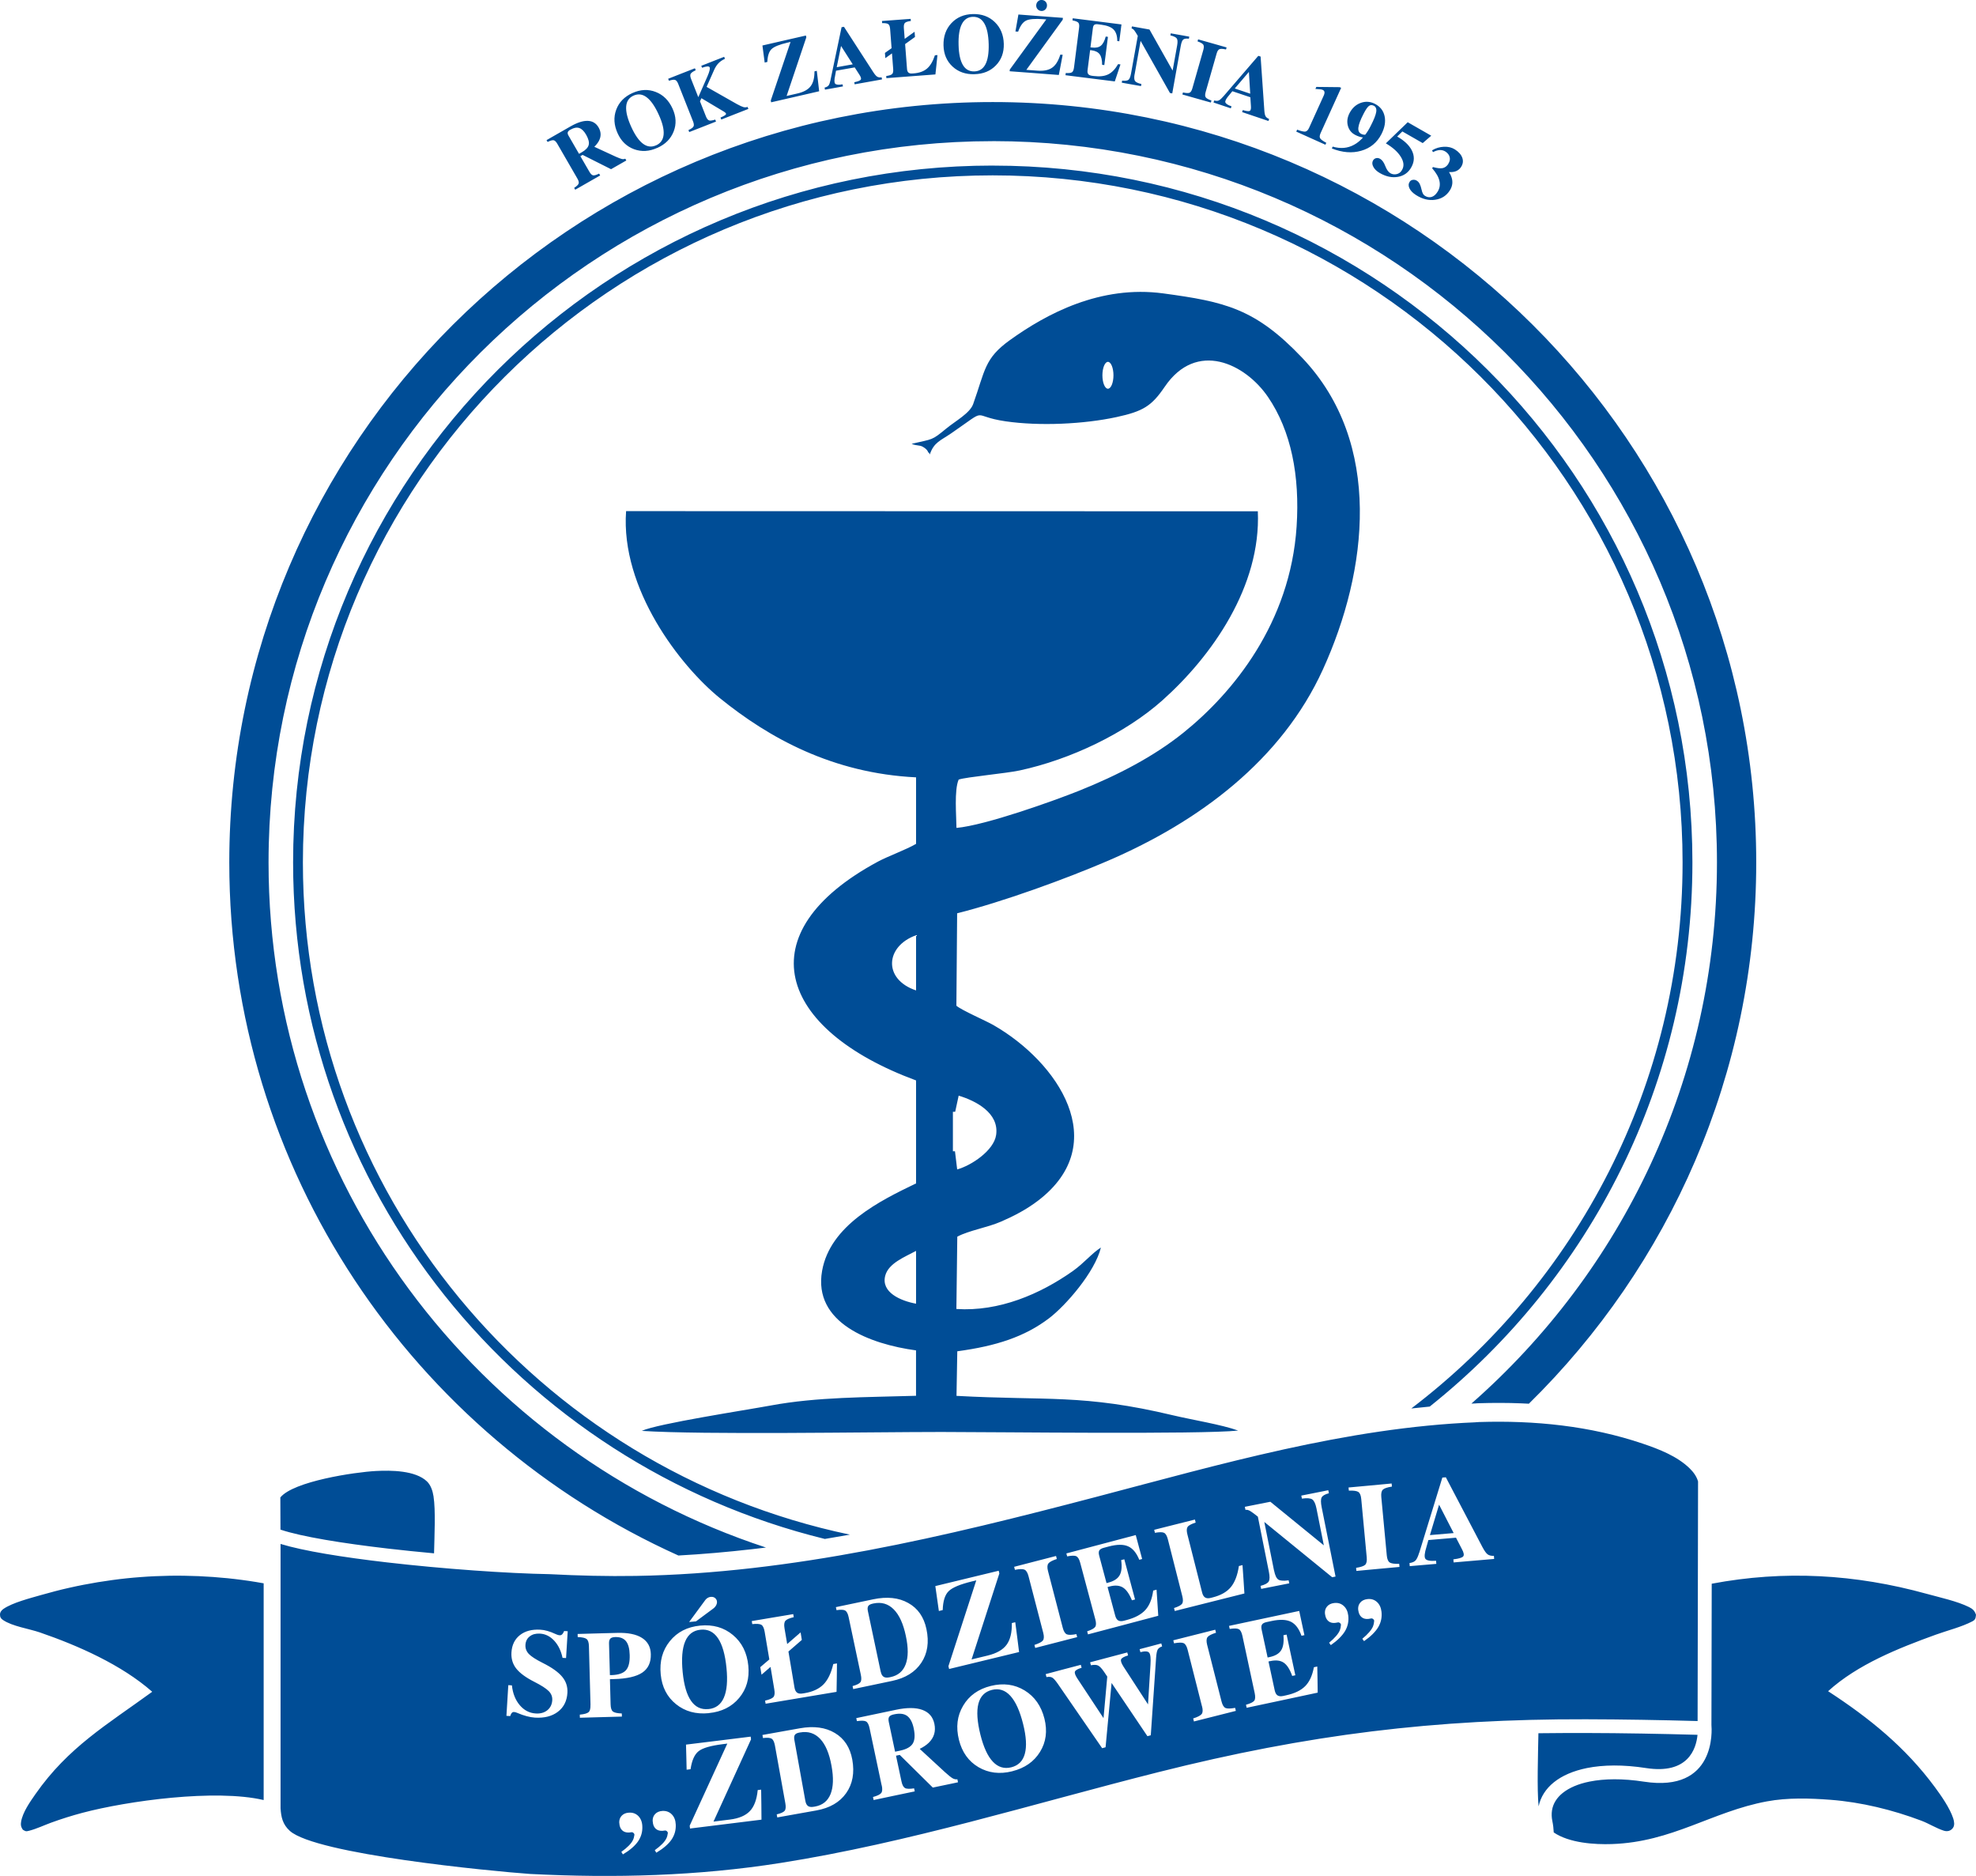 <svg width="118" height="112" viewBox="0 0 118 112" fill="none" xmlns="http://www.w3.org/2000/svg">
<g clip-path="url(#clip0_232_67)">
<path fill-rule="evenodd" clip-rule="evenodd" d="M59.284 9.887C82.36 9.887 101.065 28.515 101.065 51.489C101.065 64.636 94.941 76.355 85.378 83.979C85.011 84.013 84.644 84.053 84.279 84.092C94.125 76.597 100.478 64.781 100.478 51.489C100.478 28.835 82.033 10.47 59.281 10.47C36.53 10.47 18.088 28.835 18.088 51.489C18.088 71.23 32.094 87.714 50.752 91.625C50.254 91.714 49.755 91.8 49.257 91.882C31.026 87.41 17.503 71.023 17.503 51.487C17.503 28.51 36.21 9.885 59.284 9.885M59.284 8.426C83.168 8.426 102.531 27.705 102.531 51.487C102.531 64.359 96.858 75.908 87.867 83.801L88.053 83.794H88.075L88.187 83.784L88.308 83.779C89.154 83.752 89.999 83.752 90.84 83.786C90.994 83.791 91.145 83.799 91.299 83.808C99.679 75.578 104.876 64.137 104.876 51.489C104.876 26.416 84.463 6.093 59.284 6.093C34.105 6.093 13.692 26.416 13.692 51.489C13.692 69.899 24.695 85.746 40.512 92.871C41.977 92.79 43.435 92.662 44.891 92.496C45.173 92.464 45.458 92.43 45.741 92.395C28.491 86.737 16.037 70.561 16.037 51.489C16.037 27.707 35.399 8.428 59.284 8.428V8.426ZM66.162 21.604C66.343 21.604 66.492 21.965 66.492 22.407C66.492 22.849 66.343 23.209 66.162 23.209C65.981 23.209 65.832 22.849 65.832 22.407C65.832 21.965 65.981 21.604 66.162 21.604ZM86.489 9.776C86.575 9.643 86.603 9.51 86.57 9.379C86.538 9.248 86.454 9.137 86.315 9.048C86.213 8.984 86.102 8.954 85.98 8.959C85.859 8.964 85.722 9.006 85.574 9.083L85.517 8.976C85.735 8.843 85.973 8.774 86.226 8.762C86.479 8.752 86.697 8.804 86.88 8.92C87.108 9.065 87.255 9.231 87.322 9.418C87.389 9.606 87.366 9.786 87.255 9.961C87.141 10.139 86.972 10.241 86.751 10.268C86.682 10.275 86.608 10.277 86.528 10.273C86.63 10.428 86.692 10.581 86.719 10.737C86.754 10.959 86.707 11.171 86.575 11.374C86.372 11.69 86.079 11.875 85.698 11.927C85.316 11.981 84.939 11.887 84.567 11.65C84.371 11.527 84.24 11.391 84.17 11.248C84.101 11.104 84.103 10.974 84.18 10.855C84.222 10.789 84.287 10.749 84.371 10.737C84.455 10.724 84.535 10.742 84.612 10.791C84.683 10.835 84.738 10.9 84.78 10.981C84.822 11.063 84.859 11.179 84.894 11.332C84.914 11.428 84.941 11.505 84.971 11.559C85.001 11.616 85.038 11.658 85.085 11.687C85.222 11.774 85.355 11.798 85.489 11.759C85.621 11.719 85.74 11.618 85.841 11.458C85.973 11.255 86.01 11.038 85.958 10.801C85.906 10.566 85.76 10.315 85.522 10.043L85.574 9.974C85.824 10.043 86.017 10.065 86.154 10.036C86.29 10.006 86.404 9.92 86.496 9.776H86.489ZM84.272 10.001C84.093 10.312 83.828 10.497 83.481 10.559C83.131 10.621 82.774 10.547 82.402 10.334C82.221 10.231 82.09 10.107 82.013 9.964C81.936 9.821 81.929 9.692 81.993 9.581C82.035 9.507 82.097 9.463 82.174 9.443C82.254 9.423 82.333 9.436 82.41 9.48L82.42 9.485C82.539 9.554 82.64 9.695 82.725 9.915C82.809 10.132 82.911 10.275 83.032 10.344C83.144 10.408 83.263 10.426 83.392 10.399C83.521 10.371 83.617 10.307 83.684 10.208L83.729 10.139C83.858 9.915 83.833 9.658 83.654 9.367C83.476 9.075 83.178 8.806 82.759 8.559L84.064 7.298L85.469 8.102L84.959 8.544L83.744 7.848L83.434 8.152C83.848 8.386 84.135 8.653 84.297 8.957C84.48 9.305 84.473 9.65 84.272 9.999V10.001ZM82.031 6.31C81.921 6.256 81.827 6.263 81.74 6.332C81.654 6.401 81.547 6.559 81.421 6.806C81.24 7.157 81.14 7.426 81.118 7.611C81.096 7.799 81.153 7.925 81.284 7.991C81.361 8.031 81.44 8.048 81.527 8.043C81.644 7.893 81.753 7.72 81.852 7.52C82.048 7.14 82.157 6.861 82.184 6.678C82.212 6.495 82.159 6.372 82.031 6.308V6.31ZM79.529 8.868L79.586 8.754C80.049 8.89 80.476 8.855 80.86 8.643C81.049 8.542 81.227 8.396 81.393 8.209C81.237 8.186 81.088 8.137 80.939 8.06C80.706 7.942 80.558 7.759 80.491 7.512C80.424 7.266 80.456 7.014 80.587 6.757C80.744 6.456 80.964 6.251 81.252 6.145C81.54 6.039 81.822 6.056 82.1 6.197C82.417 6.357 82.611 6.604 82.683 6.935C82.754 7.266 82.692 7.621 82.497 8.004C82.236 8.512 81.832 8.846 81.287 9.001C80.744 9.159 80.156 9.112 79.526 8.86L79.529 8.868ZM78.17 7.641L79.05 5.703C79.102 5.587 79.11 5.5 79.073 5.436C79.035 5.374 78.954 5.34 78.825 5.33L78.552 5.31L78.606 5.189L80 5.204L80.089 5.244L78.862 7.947C78.802 8.08 78.792 8.184 78.834 8.256C78.877 8.33 79.001 8.418 79.201 8.525L79.149 8.641L78.281 8.251L77.409 7.858L77.461 7.742C77.696 7.831 77.858 7.868 77.947 7.856C78.036 7.841 78.113 7.769 78.172 7.636L78.17 7.641ZM74.58 4.293L73.737 5.283L74.659 5.594L74.58 4.293ZM73.045 5.769L75.142 3.333L75.21 3.355L75.279 3.377L75.502 6.596C75.514 6.762 75.539 6.878 75.576 6.942C75.614 7.006 75.683 7.061 75.787 7.103L75.748 7.224L74.964 6.959L74.175 6.693L74.215 6.572C74.428 6.636 74.567 6.653 74.629 6.624C74.691 6.592 74.716 6.493 74.701 6.327L74.666 5.806L73.593 5.446L73.409 5.671C73.236 5.868 73.156 6.011 73.171 6.098C73.189 6.184 73.31 6.268 73.541 6.347L73.501 6.468L72.985 6.295L72.467 6.12L72.507 5.999C72.618 6.029 72.708 6.031 72.777 5.999C72.844 5.969 72.933 5.893 73.042 5.767L73.045 5.769ZM71.203 5.276L71.86 2.975C71.899 2.832 71.897 2.728 71.855 2.664C71.81 2.599 71.696 2.535 71.513 2.471L71.547 2.35L72.398 2.59L73.248 2.832L73.213 2.953C73.023 2.911 72.891 2.906 72.822 2.935C72.75 2.967 72.693 3.054 72.653 3.197L71.996 5.498C71.956 5.641 71.956 5.745 72.001 5.809C72.046 5.873 72.16 5.937 72.343 6.002L72.308 6.122L71.46 5.883L70.608 5.641L70.642 5.52C70.833 5.562 70.965 5.567 71.037 5.537C71.108 5.505 71.163 5.419 71.203 5.276ZM67.754 4.431C67.719 4.624 67.729 4.757 67.778 4.834C67.831 4.908 67.957 4.97 68.16 5.016L68.138 5.14L67.563 5.039L66.988 4.937L67.01 4.814C67.193 4.834 67.32 4.819 67.387 4.767C67.454 4.713 67.503 4.592 67.54 4.397L67.945 2.143C67.848 1.975 67.776 1.864 67.729 1.805C67.682 1.748 67.63 1.711 67.573 1.698L67.595 1.575L68.118 1.669L68.644 1.763L70.025 4.214L70.298 2.698C70.332 2.503 70.323 2.37 70.273 2.296C70.221 2.222 70.094 2.16 69.891 2.113L69.913 1.99L70.466 2.088L71.019 2.187L70.997 2.311C70.833 2.291 70.719 2.311 70.657 2.362C70.595 2.417 70.546 2.543 70.511 2.738L70.003 5.577L69.936 5.565L69.866 5.552L68.113 2.441L67.756 4.439L67.754 4.431ZM63.628 4.486L63.643 4.36C63.829 4.372 63.953 4.357 64.015 4.315C64.077 4.273 64.116 4.18 64.136 4.031L64.439 1.659C64.459 1.511 64.444 1.41 64.392 1.353C64.342 1.296 64.225 1.252 64.044 1.217L64.059 1.091L65.319 1.249L66.97 1.459L66.906 1.96L66.841 2.464L66.72 2.449C66.72 2.143 66.648 1.916 66.502 1.765C66.358 1.617 66.112 1.521 65.77 1.476L65.557 1.449C65.463 1.437 65.393 1.449 65.349 1.481C65.304 1.516 65.277 1.577 65.264 1.674L65.118 2.827L65.202 2.837C65.433 2.866 65.612 2.832 65.738 2.73C65.864 2.629 65.961 2.446 66.031 2.182L66.162 2.2L66.055 3.041L65.946 3.886L65.815 3.868C65.815 3.585 65.768 3.377 65.671 3.244C65.574 3.111 65.411 3.032 65.183 3.002L65.098 2.992L64.945 4.192C64.932 4.293 64.945 4.37 64.987 4.424C65.026 4.476 65.098 4.508 65.2 4.523L65.316 4.538C65.668 4.582 65.954 4.55 66.177 4.441C66.4 4.333 66.598 4.128 66.769 3.829L66.911 3.846L66.742 4.352L66.571 4.861L64.885 4.649L63.628 4.491V4.486ZM62.227 -0C62.316 0.007 62.393 0.044 62.448 0.111C62.505 0.178 62.529 0.259 62.522 0.35C62.515 0.442 62.477 0.518 62.41 0.578C62.344 0.637 62.264 0.661 62.175 0.654C62.086 0.647 62.011 0.61 61.954 0.541C61.897 0.474 61.873 0.392 61.88 0.301C61.887 0.21 61.925 0.133 61.992 0.074C62.058 0.015 62.138 -0.01 62.227 -0.003V-0ZM60.308 4.145L62.48 1.16L62.294 1.145C61.801 1.108 61.458 1.135 61.27 1.232C61.079 1.326 60.923 1.545 60.799 1.891L60.638 1.879L60.727 1.373L60.816 0.866L62.224 0.973L63.472 1.066L63.467 1.123L63.462 1.177L61.29 4.17L61.957 4.219C62.331 4.246 62.624 4.189 62.832 4.041C63.04 3.896 63.204 3.634 63.318 3.261L63.459 3.271L63.345 3.873L63.229 4.476L61.54 4.347L60.293 4.254L60.298 4.197L60.303 4.14L60.308 4.145ZM58.181 4.263C58.481 4.256 58.701 4.115 58.845 3.844C58.989 3.572 59.053 3.17 59.041 2.639C59.026 2.091 58.942 1.679 58.783 1.405C58.627 1.131 58.396 0.997 58.099 1.005C57.801 1.012 57.581 1.158 57.437 1.439C57.293 1.721 57.228 2.135 57.243 2.686C57.256 3.217 57.343 3.614 57.499 3.878C57.655 4.143 57.883 4.271 58.181 4.263ZM58.185 4.431C57.66 4.444 57.224 4.291 56.879 3.97C56.534 3.649 56.356 3.229 56.343 2.711C56.331 2.175 56.487 1.733 56.814 1.382C57.142 1.032 57.568 0.852 58.096 0.839C58.624 0.827 59.061 0.985 59.405 1.318C59.75 1.651 59.929 2.084 59.943 2.619C59.956 3.138 59.8 3.565 59.472 3.903C59.145 4.241 58.716 4.417 58.191 4.429L58.185 4.431ZM52.931 4.663L52.922 4.538C53.105 4.513 53.224 4.473 53.276 4.419C53.328 4.367 53.35 4.266 53.338 4.118L53.266 3.187L52.87 3.471L52.845 3.16L53.242 2.878L53.155 1.733C53.142 1.582 53.108 1.486 53.048 1.442C52.989 1.397 52.865 1.377 52.679 1.38L52.669 1.254L53.524 1.19L54.382 1.126L54.392 1.252C54.208 1.276 54.089 1.316 54.037 1.37C53.985 1.424 53.965 1.526 53.975 1.674L54.025 2.321L54.615 1.896L54.64 2.207L54.05 2.632L54.164 4.118C54.171 4.219 54.201 4.293 54.251 4.335C54.3 4.377 54.377 4.397 54.479 4.387L54.556 4.382C54.893 4.357 55.161 4.261 55.356 4.096C55.552 3.93 55.711 3.664 55.83 3.301L55.981 3.288L55.922 3.866L55.86 4.444L54.194 4.57L52.929 4.666L52.931 4.663ZM50.226 2.738L49.966 4.012L50.923 3.841L50.221 2.74L50.226 2.738ZM49.597 4.765L50.256 1.624L50.326 1.612L50.398 1.6L52.153 4.313C52.245 4.454 52.322 4.542 52.386 4.579C52.448 4.619 52.537 4.631 52.649 4.619L52.671 4.742L51.855 4.888L51.037 5.034L51.015 4.91C51.233 4.863 51.362 4.814 51.402 4.757C51.441 4.7 51.414 4.602 51.322 4.463L51.04 4.024L49.924 4.221L49.872 4.508C49.815 4.765 49.815 4.928 49.872 4.994C49.929 5.063 50.075 5.076 50.316 5.036L50.338 5.16L49.802 5.256L49.264 5.352L49.242 5.229C49.354 5.202 49.433 5.16 49.48 5.1C49.525 5.044 49.564 4.933 49.599 4.77L49.597 4.765ZM46.029 5.997L47.209 2.503L47.028 2.545C46.547 2.656 46.23 2.785 46.076 2.93C45.922 3.076 45.838 3.333 45.823 3.698L45.664 3.735L45.597 3.227L45.53 2.716L46.906 2.4L48.126 2.121L48.139 2.175L48.151 2.229L46.973 5.73L47.626 5.579C47.99 5.495 48.253 5.352 48.407 5.15C48.563 4.947 48.64 4.651 48.637 4.261L48.776 4.229L48.848 4.839L48.917 5.449L47.268 5.829L46.051 6.108L46.039 6.051L46.026 5.994L46.029 5.997ZM41.385 7.243L40.505 5.019C40.45 4.878 40.388 4.797 40.316 4.772C40.247 4.747 40.123 4.765 39.947 4.821L39.9 4.703L40.698 4.389L41.499 4.076L41.546 4.194C41.377 4.273 41.276 4.345 41.241 4.412C41.206 4.478 41.216 4.579 41.271 4.718L41.7 5.802L42.243 4.567C42.374 4.268 42.416 4.083 42.374 4.012C42.332 3.94 42.181 3.952 41.925 4.046L41.878 3.928L42.56 3.661L43.244 3.392L43.291 3.51C43.133 3.585 43.004 3.671 42.905 3.775C42.805 3.878 42.716 4.014 42.642 4.182L42.196 5.187L44.01 6.216C44.187 6.313 44.315 6.372 44.397 6.394C44.479 6.416 44.558 6.414 44.643 6.384L44.69 6.503L43.882 6.819L43.073 7.137L43.026 7.019C43.217 6.937 43.326 6.873 43.351 6.826C43.376 6.779 43.331 6.725 43.215 6.656L41.886 5.863L41.801 6.051L42.153 6.942C42.208 7.083 42.272 7.164 42.342 7.189C42.411 7.214 42.535 7.196 42.711 7.14L42.758 7.258L41.96 7.572L41.159 7.885L41.112 7.767C41.281 7.688 41.382 7.616 41.414 7.549C41.449 7.483 41.439 7.382 41.385 7.243ZM39.18 8.678C39.453 8.554 39.602 8.339 39.629 8.033C39.657 7.727 39.56 7.332 39.339 6.848C39.111 6.347 38.873 6.002 38.62 5.811C38.37 5.619 38.107 5.587 37.834 5.708C37.561 5.831 37.415 6.048 37.393 6.362C37.37 6.678 37.472 7.085 37.7 7.584C37.921 8.068 38.154 8.401 38.402 8.584C38.65 8.767 38.91 8.799 39.18 8.675V8.678ZM39.25 8.828C38.769 9.046 38.31 9.07 37.866 8.91C37.425 8.747 37.095 8.431 36.882 7.957C36.661 7.468 36.632 7.001 36.798 6.552C36.964 6.103 37.286 5.772 37.765 5.555C38.246 5.337 38.709 5.315 39.158 5.49C39.604 5.663 39.939 5.994 40.162 6.483C40.378 6.954 40.4 7.411 40.229 7.848C40.058 8.288 39.733 8.614 39.252 8.831L39.25 8.828ZM34.576 9.186L34.747 9.088C34.983 8.952 35.119 8.806 35.156 8.648C35.194 8.49 35.141 8.288 35 8.041C34.876 7.826 34.74 7.693 34.591 7.643C34.442 7.594 34.271 7.626 34.078 7.735L34.05 7.749C33.966 7.796 33.919 7.848 33.904 7.9C33.889 7.952 33.904 8.021 33.954 8.105L34.576 9.181V9.186ZM34.482 10.665L33.284 8.591C33.21 8.46 33.136 8.389 33.061 8.374C32.989 8.359 32.868 8.394 32.702 8.475L32.637 8.367L33.379 7.942L34.068 7.547C34.472 7.317 34.814 7.206 35.099 7.216C35.384 7.226 35.598 7.357 35.744 7.606C35.9 7.875 35.907 8.144 35.764 8.414C35.699 8.532 35.61 8.648 35.491 8.764L36.765 9.352C36.941 9.431 37.068 9.478 37.14 9.495C37.212 9.51 37.279 9.502 37.338 9.473L37.403 9.581L37.264 9.66L36.49 10.102L34.792 9.248L34.658 9.325L35.194 10.25C35.268 10.381 35.342 10.453 35.417 10.468C35.489 10.482 35.61 10.448 35.776 10.366L35.841 10.475L35.097 10.9L34.35 11.327L34.286 11.218C34.44 11.117 34.531 11.03 34.554 10.959C34.579 10.89 34.554 10.789 34.479 10.66L34.482 10.665ZM81.108 96.135C81.086 95.96 81.126 95.809 81.225 95.688C81.324 95.567 81.465 95.496 81.651 95.474C81.874 95.447 82.063 95.501 82.219 95.639C82.373 95.775 82.467 95.97 82.497 96.219C82.536 96.552 82.472 96.861 82.306 97.145C82.137 97.427 81.854 97.708 81.455 97.984L81.354 97.841C81.693 97.56 81.906 97.31 81.993 97.098C82.031 97.004 82.053 96.898 82.06 96.78C82.063 96.74 82.045 96.703 82.006 96.668C81.966 96.634 81.929 96.622 81.889 96.627L81.725 96.656C81.557 96.676 81.416 96.641 81.306 96.548C81.197 96.456 81.133 96.316 81.111 96.133L81.108 96.135ZM79.124 96.37C79.102 96.195 79.142 96.044 79.241 95.923C79.34 95.802 79.482 95.73 79.668 95.708C79.891 95.681 80.079 95.735 80.235 95.874C80.389 96.009 80.483 96.204 80.513 96.456C80.553 96.79 80.488 97.098 80.322 97.382C80.153 97.663 79.871 97.945 79.472 98.221L79.37 98.078C79.71 97.797 79.923 97.547 80.01 97.335C80.047 97.241 80.069 97.135 80.077 97.017C80.079 96.977 80.062 96.94 80.022 96.906C79.982 96.871 79.945 96.859 79.906 96.864L79.742 96.893C79.573 96.913 79.432 96.878 79.323 96.785C79.214 96.691 79.149 96.552 79.127 96.37H79.124ZM74.446 101.962L74.406 101.781C74.666 101.707 74.833 101.628 74.897 101.542C74.964 101.456 74.971 101.305 74.927 101.09L74.193 97.671C74.146 97.456 74.076 97.323 73.98 97.271C73.885 97.219 73.702 97.212 73.434 97.254L73.394 97.073L75.207 96.686L77.585 96.18L77.739 96.901L77.895 97.626L77.721 97.663C77.572 97.241 77.362 96.962 77.089 96.826C76.816 96.691 76.434 96.676 75.941 96.78L75.633 96.846C75.497 96.876 75.408 96.923 75.363 96.992C75.319 97.059 75.311 97.16 75.341 97.298L75.698 98.96L75.819 98.935C76.152 98.863 76.38 98.73 76.506 98.53C76.633 98.33 76.677 98.031 76.643 97.631L76.831 97.592L77.091 98.804L77.354 100.021L77.166 100.061C77.029 99.671 76.861 99.406 76.662 99.271C76.464 99.135 76.199 99.103 75.871 99.172L75.75 99.197L76.122 100.925C76.154 101.07 76.211 101.172 76.29 101.223C76.372 101.275 76.484 101.288 76.633 101.256L76.801 101.219C77.307 101.11 77.686 100.927 77.942 100.67C78.197 100.414 78.371 100.036 78.46 99.542L78.663 99.498L78.678 100.275L78.688 101.058L76.258 101.577L74.448 101.962H74.446ZM71.78 101.883L70.92 98.493C70.865 98.283 70.789 98.155 70.684 98.105C70.583 98.058 70.389 98.061 70.109 98.113L70.065 97.933L71.317 97.617L72.571 97.301L72.616 97.481C72.343 97.567 72.175 97.656 72.108 97.745C72.041 97.836 72.033 97.987 72.085 98.197L72.946 101.586C73 101.796 73.077 101.925 73.181 101.974C73.283 102.021 73.474 102.018 73.757 101.967L73.801 102.147L72.552 102.463L71.297 102.779L71.252 102.599C71.525 102.512 71.694 102.423 71.763 102.332C71.83 102.241 71.835 102.09 71.783 101.88L71.78 101.883ZM65.817 104.376L63.172 100.537C63.035 100.34 62.926 100.214 62.839 100.162C62.753 100.113 62.639 100.1 62.492 100.13L62.445 99.952L63.494 99.673L64.543 99.397L64.59 99.574C64.354 99.643 64.221 99.72 64.191 99.804C64.161 99.888 64.213 100.029 64.344 100.226L65.899 102.581V102.576L66.122 100.1L65.924 99.806C65.79 99.611 65.676 99.49 65.577 99.441C65.48 99.392 65.334 99.387 65.145 99.424L65.098 99.246L66.207 98.952L67.317 98.658L67.365 98.836C67.121 98.91 66.983 98.989 66.948 99.071C66.913 99.155 66.96 99.295 67.087 99.498L68.555 101.759L68.703 99.392C68.728 99.011 68.703 98.774 68.626 98.678C68.55 98.582 68.374 98.57 68.101 98.641L68.054 98.463L68.701 98.293L69.35 98.12L69.398 98.298C69.264 98.342 69.177 98.409 69.13 98.493C69.085 98.579 69.055 98.74 69.038 98.979L68.721 103.603L68.622 103.631L68.52 103.658L66.38 100.48L66.021 104.319L65.921 104.347L65.82 104.374L65.817 104.376ZM60.387 105.517C60.811 105.411 61.084 105.141 61.2 104.707C61.319 104.272 61.285 103.68 61.096 102.927C60.901 102.149 60.648 101.589 60.335 101.248C60.023 100.907 59.656 100.789 59.232 100.895C58.81 101.001 58.54 101.278 58.426 101.722C58.312 102.169 58.352 102.784 58.545 103.561C58.733 104.314 58.981 104.855 59.291 105.181C59.599 105.509 59.966 105.62 60.387 105.517ZM60.444 105.754C59.698 105.939 59.029 105.857 58.433 105.509C57.841 105.161 57.452 104.618 57.266 103.882C57.075 103.122 57.157 102.443 57.514 101.841C57.868 101.238 58.421 100.843 59.167 100.658C59.916 100.473 60.588 100.562 61.188 100.927C61.786 101.293 62.18 101.856 62.371 102.613C62.554 103.349 62.468 104.011 62.108 104.593C61.748 105.179 61.193 105.566 60.447 105.751L60.444 105.754ZM53.455 104.584L53.737 104.524C54.127 104.443 54.382 104.3 54.506 104.1C54.63 103.897 54.65 103.594 54.563 103.186C54.489 102.831 54.357 102.584 54.174 102.45C53.99 102.315 53.737 102.283 53.417 102.349L53.37 102.359C53.231 102.389 53.142 102.436 53.098 102.502C53.053 102.569 53.046 102.67 53.075 102.808L53.452 104.586L53.455 104.584ZM52.651 106.601L51.927 103.179C51.883 102.964 51.811 102.831 51.717 102.779C51.622 102.725 51.439 102.72 51.171 102.759L51.134 102.579L52.359 102.322L53.497 102.083C54.161 101.942 54.69 101.944 55.081 102.088C55.473 102.231 55.711 102.507 55.798 102.92C55.892 103.364 55.78 103.742 55.461 104.053C55.319 104.189 55.138 104.31 54.922 104.416L56.43 105.806C56.641 105.996 56.792 106.117 56.886 106.171C56.98 106.225 57.075 106.245 57.171 106.23L57.209 106.41L56.978 106.46L55.704 106.726L53.73 104.776L53.507 104.823L53.832 106.351C53.876 106.566 53.948 106.699 54.042 106.754C54.136 106.808 54.32 106.813 54.588 106.773L54.625 106.954L53.4 107.21L52.17 107.47L52.133 107.289C52.396 107.218 52.56 107.136 52.624 107.05C52.691 106.963 52.701 106.815 52.656 106.601H52.651ZM48.094 107.524C48.121 107.67 48.173 107.773 48.253 107.828C48.332 107.884 48.446 107.899 48.595 107.872L48.669 107.86C49.121 107.778 49.428 107.531 49.597 107.117C49.765 106.702 49.785 106.139 49.656 105.43C49.525 104.695 49.297 104.156 48.977 103.818C48.654 103.478 48.255 103.349 47.777 103.436L47.745 103.44C47.606 103.465 47.514 103.51 47.469 103.576C47.422 103.643 47.412 103.744 47.437 103.882L48.094 107.526V107.524ZM46.897 107.66L46.277 104.218C46.237 104.003 46.172 103.865 46.083 103.808C45.992 103.752 45.818 103.737 45.563 103.769L45.53 103.586L46.73 103.371L47.769 103.186C48.6 103.038 49.297 103.132 49.857 103.468C50.42 103.803 50.764 104.334 50.896 105.058C51.037 105.845 50.916 106.512 50.531 107.057C50.145 107.603 49.552 107.949 48.749 108.092L47.616 108.294L46.416 108.509L46.383 108.326C46.634 108.267 46.792 108.193 46.859 108.109C46.924 108.023 46.936 107.874 46.897 107.657V107.66ZM41.186 109L43.433 104.1L43.162 104.134C42.446 104.223 41.965 104.361 41.722 104.551C41.476 104.742 41.315 105.102 41.238 105.63L41.003 105.66L40.986 104.912L40.966 104.161L43.014 103.91L44.829 103.685L44.839 103.766L44.849 103.848L42.607 108.758L43.579 108.637C44.122 108.571 44.524 108.4 44.779 108.131C45.037 107.862 45.193 107.442 45.248 106.875L45.453 106.85L45.466 107.746L45.473 108.642L43.019 108.946L41.206 109.171L41.196 109.087L41.186 109.003V109ZM38.975 108.743C38.965 108.566 39.014 108.42 39.121 108.307C39.227 108.193 39.374 108.131 39.56 108.121C39.783 108.109 39.969 108.178 40.115 108.324C40.261 108.472 40.341 108.669 40.353 108.924C40.371 109.259 40.286 109.563 40.1 109.835C39.914 110.104 39.612 110.365 39.193 110.615L39.101 110.464C39.461 110.205 39.689 109.973 39.79 109.766C39.835 109.677 39.865 109.573 39.88 109.452C39.885 109.413 39.87 109.375 39.833 109.338C39.795 109.301 39.758 109.287 39.721 109.289L39.555 109.309C39.384 109.316 39.247 109.272 39.146 109.173C39.044 109.074 38.989 108.931 38.98 108.746L38.975 108.743ZM36.979 108.845C36.969 108.667 37.018 108.521 37.125 108.408C37.232 108.294 37.378 108.232 37.564 108.223C37.787 108.21 37.973 108.279 38.119 108.425C38.263 108.573 38.345 108.771 38.357 109.025C38.375 109.361 38.29 109.664 38.104 109.936C37.918 110.205 37.616 110.467 37.197 110.716L37.105 110.565C37.465 110.306 37.693 110.074 37.794 109.867C37.839 109.778 37.869 109.672 37.884 109.553C37.889 109.514 37.874 109.477 37.837 109.44C37.799 109.403 37.762 109.388 37.725 109.39L37.559 109.41C37.388 109.417 37.251 109.373 37.15 109.274C37.048 109.176 36.993 109.032 36.984 108.847L36.979 108.845ZM85.938 89.832L85.39 91.652L86.808 91.531L85.936 89.835H85.941L85.938 89.832ZM84.753 92.704L86.132 88.218L86.233 88.21L86.34 88.201L88.532 92.38C88.648 92.595 88.747 92.736 88.834 92.8C88.921 92.867 89.045 92.896 89.211 92.891L89.226 93.076L88.018 93.18L86.806 93.284L86.791 93.099C87.116 93.062 87.309 93.002 87.376 92.926C87.441 92.847 87.416 92.701 87.299 92.486L86.947 91.807L85.298 91.948L85.184 92.356C85.068 92.721 85.046 92.958 85.117 93.064C85.189 93.17 85.403 93.21 85.757 93.185L85.772 93.37L84.981 93.437L84.185 93.506L84.17 93.321C84.336 93.296 84.458 93.247 84.532 93.165C84.607 93.086 84.678 92.933 84.75 92.701L84.753 92.704ZM81.616 92.978L81.289 89.497C81.269 89.282 81.212 89.141 81.115 89.077C81.021 89.013 80.833 88.988 80.548 88.996L80.53 88.81L81.817 88.692L83.104 88.571L83.121 88.756C82.839 88.8 82.658 88.862 82.578 88.941C82.497 89.023 82.467 89.168 82.487 89.386L82.814 92.867C82.834 93.081 82.893 93.222 82.987 93.286C83.082 93.35 83.27 93.375 83.555 93.368L83.573 93.553L82.288 93.671L80.999 93.792L80.982 93.607C81.264 93.563 81.445 93.501 81.527 93.422C81.606 93.341 81.636 93.195 81.616 92.978ZM76.085 93.773C76.142 94.054 76.224 94.232 76.335 94.306C76.444 94.38 76.65 94.395 76.953 94.353L76.99 94.533L76.152 94.698L75.314 94.864L75.276 94.684C75.539 94.615 75.703 94.526 75.765 94.419C75.827 94.311 75.829 94.118 75.772 93.834L75.115 90.551C74.895 90.376 74.738 90.26 74.642 90.205C74.547 90.153 74.456 90.131 74.374 90.144L74.337 89.963L75.098 89.813L75.862 89.662L79.055 92.264L78.614 90.057C78.557 89.773 78.472 89.598 78.363 89.521C78.254 89.447 78.049 89.433 77.746 89.474L77.709 89.294L78.515 89.134L79.32 88.973L79.358 89.153C79.124 89.215 78.978 89.299 78.924 89.405C78.869 89.511 78.869 89.707 78.926 89.993L79.754 94.128L79.655 94.148L79.553 94.168L75.5 90.867L76.082 93.775L76.085 93.773ZM70.154 96.187L70.109 96.007C70.367 95.923 70.528 95.839 70.59 95.75C70.652 95.661 70.657 95.511 70.603 95.298L69.742 91.909C69.688 91.696 69.613 91.566 69.514 91.516C69.417 91.467 69.234 91.469 68.969 91.516L68.924 91.336L70.139 91.03L71.356 90.724L71.401 90.904C71.143 90.988 70.982 91.072 70.92 91.163C70.858 91.254 70.853 91.403 70.908 91.615L71.788 95.086C71.825 95.232 71.885 95.328 71.969 95.38C72.051 95.429 72.165 95.437 72.308 95.4L72.418 95.372C72.899 95.251 73.261 95.046 73.499 94.76C73.739 94.471 73.9 94.052 73.982 93.499L74.198 93.444L74.257 94.291L74.312 95.138L71.944 95.733L70.149 96.185L70.154 96.187ZM64.969 97.575L64.922 97.397C65.18 97.31 65.339 97.224 65.401 97.133C65.463 97.041 65.465 96.893 65.408 96.681L64.506 93.304C64.449 93.091 64.372 92.963 64.273 92.916C64.176 92.867 63.992 92.871 63.727 92.923L63.68 92.746L65.473 92.272L67.823 91.65L68.014 92.363L68.205 93.079L68.034 93.126C67.865 92.711 67.642 92.442 67.362 92.321C67.084 92.198 66.7 92.203 66.214 92.331L65.909 92.412C65.773 92.449 65.686 92.501 65.646 92.57C65.606 92.639 65.604 92.741 65.639 92.876L66.078 94.518L66.197 94.486C66.524 94.4 66.745 94.254 66.861 94.049C66.978 93.844 67.007 93.543 66.953 93.145L67.139 93.096L67.459 94.293L67.781 95.496L67.595 95.545C67.439 95.163 67.258 94.906 67.055 94.78C66.849 94.654 66.583 94.634 66.259 94.721L66.14 94.753L66.596 96.459C66.635 96.602 66.695 96.701 66.779 96.75C66.864 96.797 66.978 96.804 67.121 96.765L67.288 96.72C67.788 96.587 68.158 96.387 68.401 96.118C68.644 95.849 68.798 95.464 68.865 94.965L69.065 94.911L69.117 95.686L69.167 96.469L66.764 97.106L64.974 97.579L64.969 97.575ZM62.299 97.488L61.419 94.103C61.364 93.894 61.285 93.765 61.181 93.716C61.077 93.669 60.886 93.671 60.608 93.726L60.561 93.546L61.81 93.222L63.063 92.899L63.11 93.079C62.839 93.168 62.671 93.257 62.604 93.348C62.537 93.439 62.529 93.59 62.584 93.802L63.464 97.187C63.519 97.397 63.598 97.525 63.702 97.575C63.806 97.621 63.997 97.619 64.278 97.565L64.325 97.743L63.075 98.066L61.82 98.389L61.773 98.209C62.044 98.12 62.215 98.031 62.282 97.94C62.346 97.849 62.353 97.698 62.299 97.488ZM56.636 99.481L58.3 94.355L58.034 94.419C57.333 94.59 56.871 94.782 56.651 95C56.43 95.214 56.311 95.592 56.296 96.128L56.066 96.185L55.961 95.442L55.855 94.696L57.861 94.21L59.639 93.78L59.658 93.862L59.678 93.941L58.019 99.076L58.971 98.846C59.505 98.718 59.884 98.503 60.105 98.207C60.328 97.908 60.434 97.473 60.424 96.903L60.628 96.854L60.744 97.743L60.856 98.634L58.453 99.216L56.678 99.646L56.658 99.564L56.638 99.483L56.636 99.481ZM52.597 99.811C52.627 99.957 52.684 100.058 52.765 100.11C52.847 100.164 52.961 100.174 53.108 100.145L53.182 100.13C53.631 100.036 53.931 99.779 54.087 99.359C54.243 98.94 54.246 98.377 54.094 97.673C53.941 96.943 53.698 96.412 53.365 96.081C53.033 95.75 52.632 95.634 52.155 95.735L52.123 95.743C51.984 95.772 51.895 95.819 51.85 95.886C51.806 95.953 51.798 96.056 51.828 96.192L52.594 99.814L52.597 99.811ZM51.404 99.982L50.68 96.56C50.636 96.345 50.566 96.212 50.474 96.157C50.383 96.103 50.209 96.096 49.954 96.133L49.916 95.953L51.109 95.703L52.143 95.486C52.969 95.313 53.668 95.385 54.238 95.706C54.811 96.024 55.173 96.543 55.324 97.263C55.49 98.046 55.389 98.715 55.019 99.273C54.65 99.831 54.067 100.192 53.269 100.359L52.143 100.596L50.95 100.846L50.913 100.666C51.161 100.599 51.32 100.52 51.382 100.433C51.444 100.347 51.451 100.196 51.404 99.982ZM45.719 101.717L45.689 101.535C45.954 101.473 46.12 101.401 46.19 101.317C46.259 101.233 46.277 101.085 46.239 100.868L46.014 99.522L45.476 99.987L45.401 99.537L45.942 99.076L45.662 97.419C45.624 97.202 45.56 97.066 45.468 97.009C45.377 96.953 45.193 96.938 44.923 96.967L44.893 96.785L46.13 96.577L47.37 96.37L47.4 96.552C47.135 96.614 46.968 96.688 46.899 96.772C46.83 96.856 46.812 97.007 46.849 97.222L47.008 98.157L47.809 97.461L47.883 97.91L47.083 98.604L47.444 100.754C47.469 100.903 47.521 101.004 47.601 101.061C47.68 101.117 47.792 101.132 47.938 101.107L48.047 101.09C48.535 101.009 48.912 100.833 49.175 100.567C49.438 100.3 49.634 99.893 49.76 99.35L49.981 99.313L49.971 100.162L49.956 101.011L47.549 101.414L45.721 101.72L45.719 101.717ZM41.154 96.839L42.104 95.548L42.158 95.481C42.243 95.397 42.339 95.35 42.448 95.34C42.557 95.33 42.647 95.358 42.716 95.422C42.776 95.479 42.808 95.545 42.815 95.622V95.688C42.803 95.792 42.753 95.888 42.662 95.98L42.595 96.037L41.563 96.802L41.152 96.841L41.154 96.839ZM42.305 102.041C42.739 101.999 43.048 101.772 43.227 101.357C43.408 100.945 43.46 100.352 43.383 99.582C43.304 98.784 43.135 98.192 42.875 97.809C42.617 97.427 42.27 97.256 41.834 97.301C41.4 97.343 41.095 97.577 40.916 98.002C40.737 98.429 40.688 99.041 40.767 99.838C40.844 100.611 41.01 101.182 41.268 101.549C41.526 101.92 41.871 102.083 42.305 102.038V102.041ZM42.327 102.283C41.561 102.359 40.909 102.181 40.373 101.749C39.837 101.32 39.53 100.727 39.456 99.972C39.379 99.192 39.56 98.53 39.999 97.987C40.438 97.441 41.04 97.133 41.806 97.056C42.575 96.98 43.227 97.167 43.765 97.614C44.303 98.061 44.611 98.676 44.687 99.453C44.762 100.209 44.581 100.848 44.137 101.377C43.696 101.905 43.09 102.206 42.324 102.28L42.327 102.283ZM36.418 100.011H36.535C36.937 99.996 37.219 99.9 37.38 99.72C37.541 99.54 37.616 99.234 37.603 98.804C37.594 98.429 37.519 98.155 37.38 97.984C37.242 97.814 37.026 97.73 36.738 97.74C36.599 97.745 36.5 97.775 36.446 97.834C36.391 97.893 36.364 97.992 36.369 98.13L36.421 100.014L36.418 100.011ZM35.263 101.784L35.169 98.29C35.164 98.071 35.119 97.928 35.032 97.859C34.948 97.789 34.77 97.75 34.499 97.74L34.494 97.555L35.746 97.52L36.852 97.491C37.499 97.473 37.993 97.572 38.335 97.789C38.677 98.004 38.856 98.33 38.865 98.76C38.878 99.256 38.709 99.621 38.357 99.861C38.005 100.098 37.442 100.229 36.666 100.248L36.423 100.256L36.463 101.752C36.468 101.972 36.513 102.115 36.599 102.184C36.684 102.253 36.862 102.292 37.132 102.302L37.137 102.488L35.885 102.522L34.628 102.557L34.623 102.371C34.893 102.347 35.069 102.297 35.149 102.223C35.231 102.152 35.268 102.006 35.26 101.786L35.263 101.784ZM33.594 98.987C33.505 98.562 33.339 98.221 33.096 97.957C32.85 97.693 32.568 97.552 32.248 97.535C32 97.52 31.797 97.572 31.638 97.696C31.477 97.817 31.392 97.987 31.378 98.204C31.365 98.412 31.432 98.592 31.581 98.75C31.727 98.903 32.005 99.081 32.411 99.285C32.957 99.557 33.344 99.834 33.574 100.113C33.803 100.389 33.904 100.708 33.884 101.065C33.855 101.557 33.666 101.935 33.314 102.201C32.964 102.468 32.506 102.584 31.943 102.549C31.633 102.529 31.283 102.436 30.892 102.268C30.775 102.218 30.688 102.204 30.631 102.221C30.574 102.241 30.527 102.3 30.49 102.399L30.468 102.458L30.242 102.443L30.354 100.611L30.569 100.624C30.621 101.105 30.777 101.5 31.04 101.809C31.301 102.115 31.618 102.28 31.992 102.302C32.273 102.32 32.503 102.255 32.684 102.11C32.865 101.964 32.964 101.764 32.979 101.51C32.992 101.302 32.922 101.122 32.766 100.964C32.612 100.809 32.325 100.624 31.901 100.409C31.397 100.154 31.04 99.89 30.825 99.616C30.614 99.345 30.52 99.026 30.542 98.658C30.569 98.212 30.738 97.866 31.05 97.621C31.363 97.377 31.767 97.271 32.268 97.301C32.531 97.313 32.833 97.399 33.173 97.557C33.309 97.621 33.411 97.644 33.48 97.629C33.55 97.614 33.609 97.55 33.659 97.444L33.688 97.38L33.902 97.392L33.803 98.994L33.594 98.982V98.987ZM88.115 84.915C88.187 84.91 88.256 84.905 88.328 84.902C91.641 84.796 94.963 85.129 98.112 86.196C99.079 86.524 100.155 86.941 100.899 87.667C101.125 87.887 101.316 88.146 101.402 88.45L101.375 102.754C99.154 102.692 96.927 102.653 94.696 102.648C85.7 102.628 78.128 103.547 69.162 105.808C61.659 107.699 54.288 110.015 46.624 111.225C41.64 112.01 36.691 112.138 31.66 111.884C29.297 111.716 18.856 110.706 17.307 109.311C16.873 108.921 16.788 108.477 16.754 107.966V92.18C18.108 92.597 20.483 92.978 23.101 93.281C26.495 93.674 30.314 93.941 32.828 93.985C34.541 94.074 36.255 94.118 37.978 94.089C47.348 93.931 56.452 91.736 65.463 89.371C72.901 87.418 80.389 85.238 88.12 84.917L88.115 84.915ZM101.37 103.579C101.288 104.423 100.8 105.949 98.296 105.561C96.93 105.349 95.737 105.366 94.763 105.561C93.949 105.727 93.285 106.015 92.796 106.408C92.31 106.798 91.998 107.287 91.881 107.847C91.777 106.842 91.847 104.734 91.869 103.482C92.811 103.47 93.753 103.468 94.693 103.468C96.912 103.473 99.139 103.515 101.368 103.576L101.37 103.579ZM16.749 91.324L16.741 89.405C17.525 88.438 21.184 87.892 22.451 87.825C23.347 87.778 24.809 87.786 25.499 88.45C25.732 88.677 25.838 89.02 25.888 89.334C26.02 90.185 25.943 91.667 25.92 92.741C24.993 92.657 24.063 92.56 23.163 92.457C20.446 92.141 18.006 91.748 16.751 91.326L16.749 91.324ZM102.218 94.555C106.545 93.738 110.785 93.978 115.062 95.16C115.828 95.372 116.882 95.6 117.581 95.948C117.804 96.059 117.923 96.17 118 96.412C117.975 96.607 117.975 96.701 117.782 96.802C117.13 97.142 116.302 97.343 115.6 97.597C113.383 98.399 110.929 99.372 109.168 100.972C111.635 102.579 113.782 104.314 115.543 106.699C115.927 107.22 116.44 107.951 116.641 108.571C116.696 108.743 116.738 108.976 116.624 109.134C116.495 109.314 116.292 109.368 116.081 109.301C115.627 109.158 115.186 108.872 114.732 108.702C113.016 108.055 111.152 107.598 109.322 107.457C108.07 107.361 106.751 107.321 105.513 107.551C102.228 108.161 99.87 109.98 96.253 110.099C95.224 110.133 93.719 110.04 92.784 109.405C92.774 109.183 92.749 108.956 92.702 108.731C92.655 108.504 92.65 108.289 92.68 108.089C92.742 107.689 92.962 107.336 93.317 107.05C93.704 106.739 94.247 106.504 94.926 106.368C95.809 106.191 96.905 106.178 98.169 106.373C102.486 107.042 102.228 103.275 102.201 102.989L102.218 94.555ZM15.742 107.47C12.858 106.798 7.619 107.519 4.917 108.235C4.285 108.403 3.665 108.598 3.05 108.822C2.621 108.98 2.182 109.19 1.741 109.304C1.54 109.356 1.532 109.341 1.361 109.24C1.252 109.074 1.227 108.966 1.26 108.766C1.354 108.2 1.793 107.581 2.115 107.119C4.076 104.312 6.407 102.959 9.09 101.006C7.262 99.397 4.666 98.249 2.38 97.463C1.728 97.239 0.734 97.101 0.174 96.718C0.047 96.632 0 96.552 0 96.394C0 96.254 0.094 96.135 0.206 96.059C0.749 95.683 1.817 95.414 2.467 95.227C2.745 95.148 3.022 95.071 3.3 95C3.578 94.928 3.858 94.859 4.141 94.797C4.421 94.733 4.704 94.674 4.986 94.619C5.269 94.565 5.552 94.513 5.837 94.466C6.122 94.419 6.404 94.377 6.692 94.338C6.977 94.299 7.262 94.264 7.55 94.234C7.838 94.205 8.123 94.177 8.41 94.158C8.698 94.135 8.986 94.118 9.273 94.106C9.561 94.094 9.848 94.084 10.136 94.079C10.424 94.074 10.711 94.074 10.999 94.079C11.287 94.084 11.574 94.091 11.862 94.103C12.149 94.116 12.437 94.133 12.725 94.153C13.012 94.173 13.3 94.2 13.585 94.227C13.873 94.257 14.158 94.289 14.443 94.328C14.728 94.365 15.013 94.407 15.298 94.454C15.447 94.479 15.596 94.503 15.745 94.531V107.475L15.742 107.47ZM56.904 68.736V66.379H57.04L57.248 65.416C58.252 65.715 59.681 66.443 59.485 67.764C59.348 68.692 58.014 69.583 57.159 69.82L57.028 68.736C56.988 68.736 56.946 68.736 56.904 68.736ZM54.704 55.839V59.133C52.721 58.469 52.862 56.494 54.704 55.839ZM54.704 46.404V50.383C54.112 50.729 53.036 51.117 52.428 51.442C44.529 55.696 46.435 61.453 54.704 64.507V70.665L54.667 70.672C52.55 71.692 49.574 73.156 49.093 75.874C48.543 78.98 51.952 80.251 54.702 80.624V83.335C51.746 83.426 48.793 83.401 46.024 83.915C44.544 84.189 39.252 84.999 38.325 85.43C42.019 85.67 51.885 85.497 56.219 85.495C59.497 85.495 71.686 85.65 73.938 85.411C72.951 85.055 71.165 84.766 70.057 84.502C64.667 83.216 62.522 83.638 57.119 83.339L57.166 80.678C59.505 80.362 61.193 79.807 62.641 78.71C63.63 77.96 65.381 75.96 65.743 74.484C65.2 74.825 64.751 75.4 64.067 75.886C62.113 77.266 59.663 78.318 57.112 78.153L57.166 73.835C57.871 73.457 58.939 73.301 59.79 72.931C60.529 72.61 61.305 72.213 62.019 71.662C66.435 68.26 63.189 63.416 59.319 61.199C58.852 60.932 57.437 60.325 57.112 60.046L57.157 54.528C59.877 53.845 63.615 52.487 66.15 51.398C71.59 49.06 76.528 45.396 79.001 39.967C81.683 34.079 82.608 26.465 77.766 21.367C74.962 18.415 73.149 18.017 69.472 17.518C65.708 17.008 62.487 18.738 60.298 20.313C58.778 21.407 58.833 22.11 58.114 24.125C57.918 24.673 57.06 25.132 56.507 25.587C55.619 26.317 55.731 26.196 54.439 26.498C54.759 26.636 54.893 26.552 55.116 26.68C55.483 26.89 55.416 27.088 55.453 27.018C55.468 26.991 55.498 27.098 55.525 27.132C55.773 26.401 56.165 26.31 56.797 25.875C59.13 24.273 57.876 24.838 60.05 25.154C62.091 25.451 64.726 25.322 66.67 24.903C68.264 24.557 68.768 24.246 69.549 23.098C71.453 20.291 74.362 21.713 75.718 23.698C77.101 25.72 77.629 28.406 77.429 31.438C77.052 37.185 73.64 41.365 70.652 43.76C68.909 45.157 66.779 46.273 64.439 47.211C62.934 47.813 58.843 49.277 57.117 49.43C57.112 48.727 56.973 47.171 57.248 46.544C57.707 46.389 60.077 46.174 60.883 46.001C63.918 45.349 67.206 43.784 69.422 41.807C72.373 39.172 75.311 35.003 75.113 30.527L37.388 30.517C37.051 35.156 40.623 39.765 42.994 41.686C45.917 44.056 49.723 46.169 54.707 46.411L54.704 46.404ZM54.704 74.684C54.04 75.042 53.065 75.415 52.865 76.158C52.597 77.157 53.777 77.666 54.704 77.837V74.684Z" fill="#004D96"/>
</g>
<defs>
<clipPath id="clip0_232_67">
<rect width="118" height="112" fill="white"/>
</clipPath>
</defs>
</svg>

